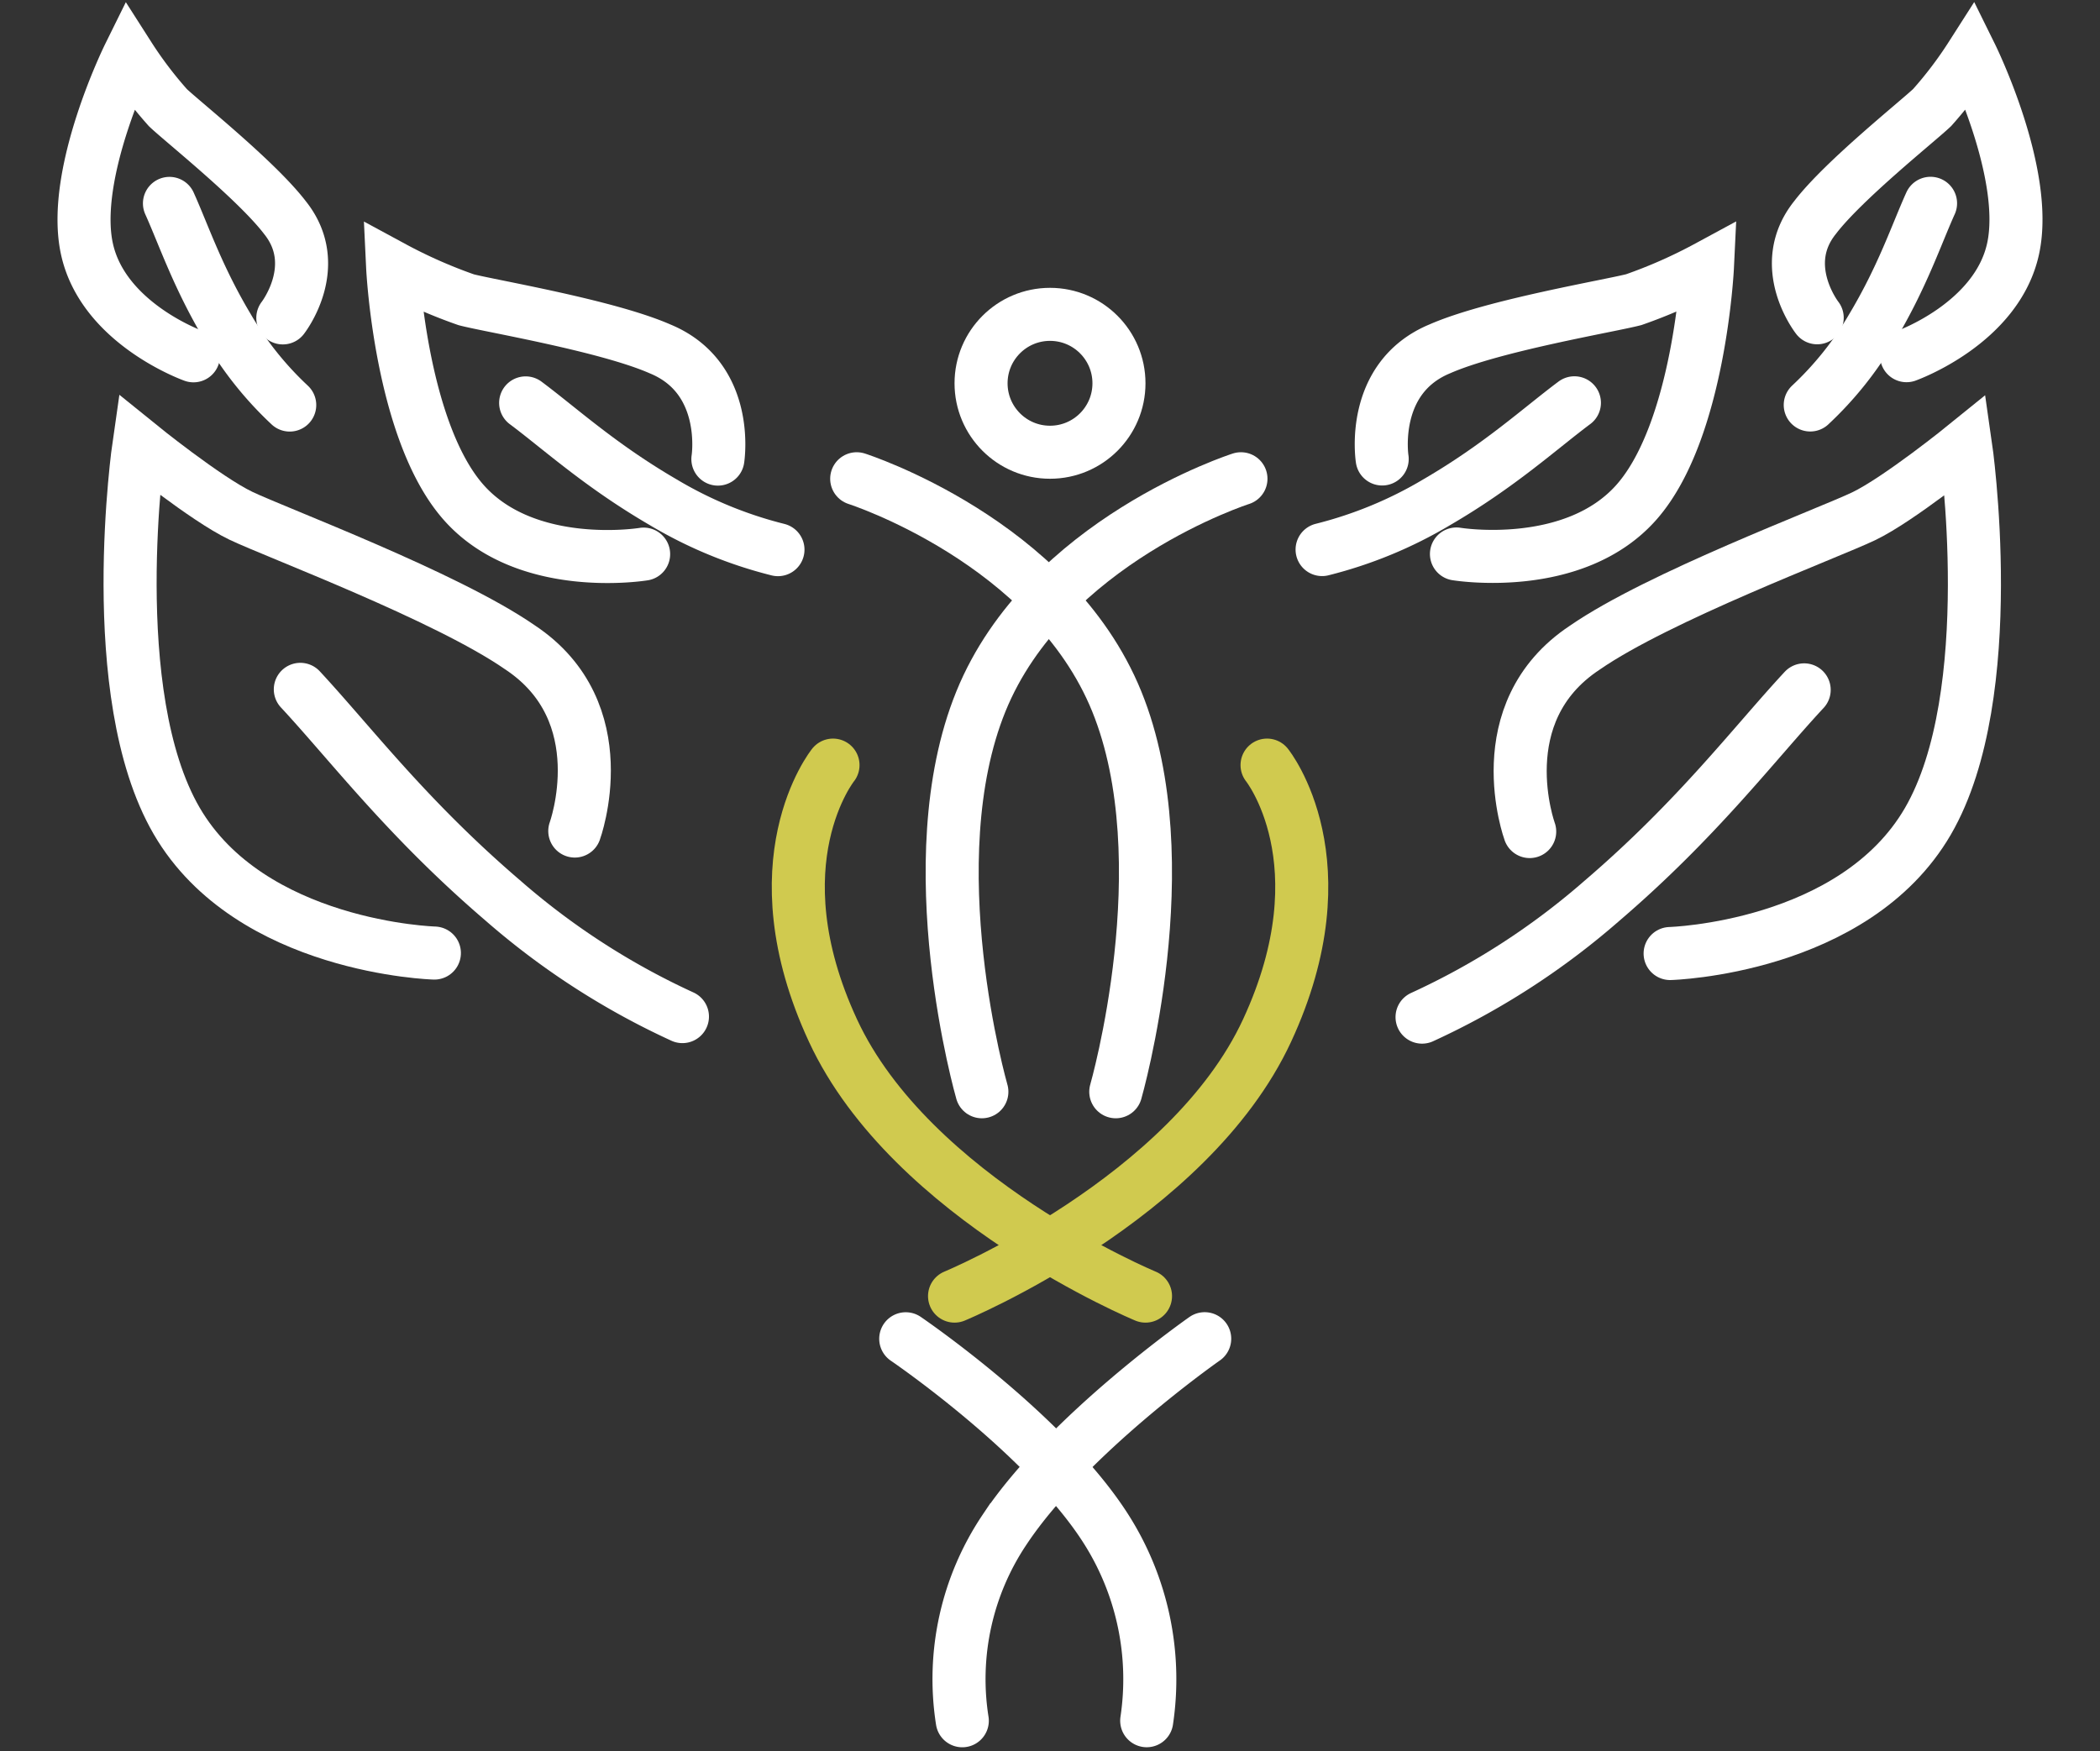 <svg xmlns="http://www.w3.org/2000/svg" width="197.96" height="165.12" viewBox="0 0 197.96 165.12">
  <rect x="0" y="0" width="197.96" height="165.12" fill="#333333" stroke="none"/>
  <g id="Group_21" data-name="Group 21" transform="translate(-478.218 -569.173)">
    <g id="Group_11" data-name="Group 11" transform="translate(-60.301 104.105)">
      <g id="Group_12" data-name="Group 12">
        <g id="Ellipse_4" data-name="Ellipse 4" transform="translate(628.5 492.208)" fill="none" stroke="#fff" stroke-linecap="round" stroke-width="5">
          <circle cx="9" cy="9" r="9" stroke="none"/>
          <circle cx="9" cy="9" r="6.5" fill="none"/>
        </g>
        <path id="Path_1" data-name="Path 1" d="M-3.567-.5S14.791,5.364,20.944,20.488,20.855,57.3,20.855,57.3" transform="translate(622.844 510.708)" fill="none" stroke="#fff" stroke-linecap="round" stroke-width="5"/>
        <path id="Path_7" data-name="Path 7" d="M948.5,389s-7.365,9.152,0,25.034,29.459,25.034,29.459,25.034" transform="translate(-331.456 148.208)" fill="none" stroke="#d0ca4f" stroke-linecap="round" stroke-width="5"/>
        <path id="Path_23" data-name="Path 23" d="M23.656-.5S5.3,5.364-.855,20.488-.767,57.3-.767,57.3" transform="translate(631.844 510.708)" fill="none" stroke="#fff" stroke-linecap="round" stroke-width="5"/>
        <path id="Path_24" data-name="Path 24" d="M974.683,389s7.365,9.152,0,25.034-29.459,25.034-29.459,25.034" transform="translate(-316.724 148.208)" fill="none" stroke="#d0ca4f" stroke-linecap="round" stroke-width="5"/>
      </g>
    </g>
    <g id="Group_15" data-name="Group 15" transform="matrix(0.998, -0.07, 0.07, 0.998, -87.04, 187.544)">
      <g id="Group_13" data-name="Group 13" transform="translate(32.494 -81.371) rotate(4)">
        <path id="Path_10" data-name="Path 10" d="M942.166,461s-12.892,9-18.865,18a25.252,25.252,0,0,0-3.982,18" transform="translate(-290.5 130.208)" fill="none" stroke="#fff" stroke-linecap="round" stroke-width="5"/>
        <path id="Path_9" data-name="Path 9" d="M919,461s13.24,9,18.914,18a26.384,26.384,0,0,1,3.783,18" transform="translate(-295.5 130.208)" fill="none" stroke="#fff" stroke-linecap="round" stroke-width="5"/>
      </g>
      <path id="Path_25" data-name="Path 25" d="M0,0A70.021,70.021,0,0,0,10.06,17.517c7.221,9.395,13.969,15.047,18.825,20.063" transform="matrix(0.017, -1, 1, 0.017, 663.886, 525.053)" fill="none" stroke="#fff" stroke-linecap="round" stroke-width="5"/>
      <path id="Path_26" data-name="Path 26" d="M.02,13.246S-.416,30.57,11.171,38.153s35.2,5.426,35.2,5.426S41.61,37.028,40.2,33.637,33.657,13.927,29.228,6.745C23.6-2.845,12.2.643,12.2.643" transform="matrix(0.017, -1, 1, 0.017, 674.375, 520.505)" fill="none" stroke="#fff" stroke-linecap="round" stroke-width="5"/>
    </g>
    <g id="Group_16" data-name="Group 16" transform="translate(639.421 583.982) rotate(-22)">
      <path id="Path_25-2" data-name="Path 25" d="M0,0A32.217,32.217,0,0,0,4.763,8.112c3.42,4.351,6.615,6.968,8.914,9.291" transform="matrix(0.017, -1, 1, 0.017, 0, 25.21)" fill="none" stroke="#fff" stroke-linecap="round" stroke-width="5"/>
      <path id="Path_26-2" data-name="Path 26" d="M0,6.9s-.228,9.04,5.819,13,18.367,2.832,18.367,2.832a38.171,38.171,0,0,1-3.218-5.188c-.735-1.77-3.416-10.286-5.727-14.034C12.307-1.5,6.357.323,6.357.323" transform="matrix(0.017, -1, 1, 0.017, 3.255, 24.184)" fill="none" stroke="#fff" stroke-linecap="round" stroke-width="5"/>
    </g>
    <g id="Group_17" data-name="Group 17" transform="translate(1.269 37.851) rotate(7)">
      <path id="Path_25-3" data-name="Path 25" d="M0,0A40.043,40.043,0,0,0,5.921,10.083c4.25,5.408,8.222,8.661,11.079,11.548" transform="matrix(0.017, -1, 1, 0.017, 668.162, 505.478)" fill="none" stroke="#fff" stroke-linecap="round" stroke-width="5"/>
      <path id="Path_26-3" data-name="Path 26" d="M0,8.576S-.281,19.812,7.234,24.731,30.064,28.25,30.064,28.25a47.444,47.444,0,0,1-4-6.448c-.913-2.2-4.246-12.784-7.118-17.443C15.3-1.861,7.9.4,7.9.4" transform="matrix(0.017, -1, 1, 0.017, 672.208, 504.203)" fill="none" stroke="#fff" stroke-linecap="round" stroke-width="5"/>
    </g>
    <g id="Group_18" data-name="Group 18" transform="matrix(-0.998, -0.07, 0.07, -0.998, 542.497, 665.662)">
      <path id="Path_25-4" data-name="Path 25" d="M0,37.58A70.02,70.02,0,0,1,10.06,20.063C17.281,10.668,24.029,5.016,28.884,0" transform="matrix(0.017, 1, -1, 0.017, 37.574, 0)" fill="none" stroke="#fff" stroke-linecap="round" stroke-width="5"/>
      <path id="Path_26-4" data-name="Path 26" d="M0,30.617S-.434,13.293,11.153,5.71,46.351.284,46.351.284s-4.758,6.551-6.166,9.942S33.639,29.935,29.21,37.118c-5.626,9.59-17.027,6.1-17.027,6.1" transform="matrix(0.017, 1, -1, 0.017, 54.345, 4.456)" fill="none" stroke="#fff" stroke-linecap="round" stroke-width="5"/>
    </g>
    <g id="Group_19" data-name="Group 19" transform="translate(505.419 607.638) rotate(-158)">
      <path id="Path_25-5" data-name="Path 25" d="M0,17.4A32.217,32.217,0,0,1,4.763,9.291C8.183,4.94,11.378,2.323,13.677,0" transform="matrix(0.017, 1, -1, 0.017, 17.401, 0)" fill="none" stroke="#fff" stroke-linecap="round" stroke-width="5"/>
      <path id="Path_26-5" data-name="Path 26" d="M0,15.977s-.228-9.04,5.819-13S24.188.148,24.188.148A38.171,38.171,0,0,0,20.97,5.336c-.735,1.77-3.416,10.286-5.727,14.034-2.936,5-8.886,3.184-8.886,3.184" transform="matrix(0.017, 1, -1, 0.017, 26.128, 0.93)" fill="none" stroke="#fff" stroke-linecap="round" stroke-width="5"/>
    </g>
    <g id="Group_20" data-name="Group 20" transform="translate(551.595 621.364) rotate(173)">
      <path id="Path_25-6" data-name="Path 25" d="M0,21.631A40.043,40.043,0,0,1,5.921,11.548C10.171,6.141,14.142,2.887,17,0" transform="matrix(0.017, 1, -1, 0.017, 21.628, 0)" fill="none" stroke="#fff" stroke-linecap="round" stroke-width="5"/>
      <path id="Path_26-6" data-name="Path 26" d="M0,19.858S-.281,8.622,7.234,3.7,30.064.184,30.064.184a47.444,47.444,0,0,0-4,6.448c-.913,2.2-4.246,12.784-7.118,17.443C15.3,30.3,7.9,28.033,7.9,28.033" transform="matrix(0.017, 1, -1, 0.017, 32.475, 1.156)" fill="none" stroke="#fff" stroke-linecap="round" stroke-width="5"/>
    </g>
  </g>
</svg>
